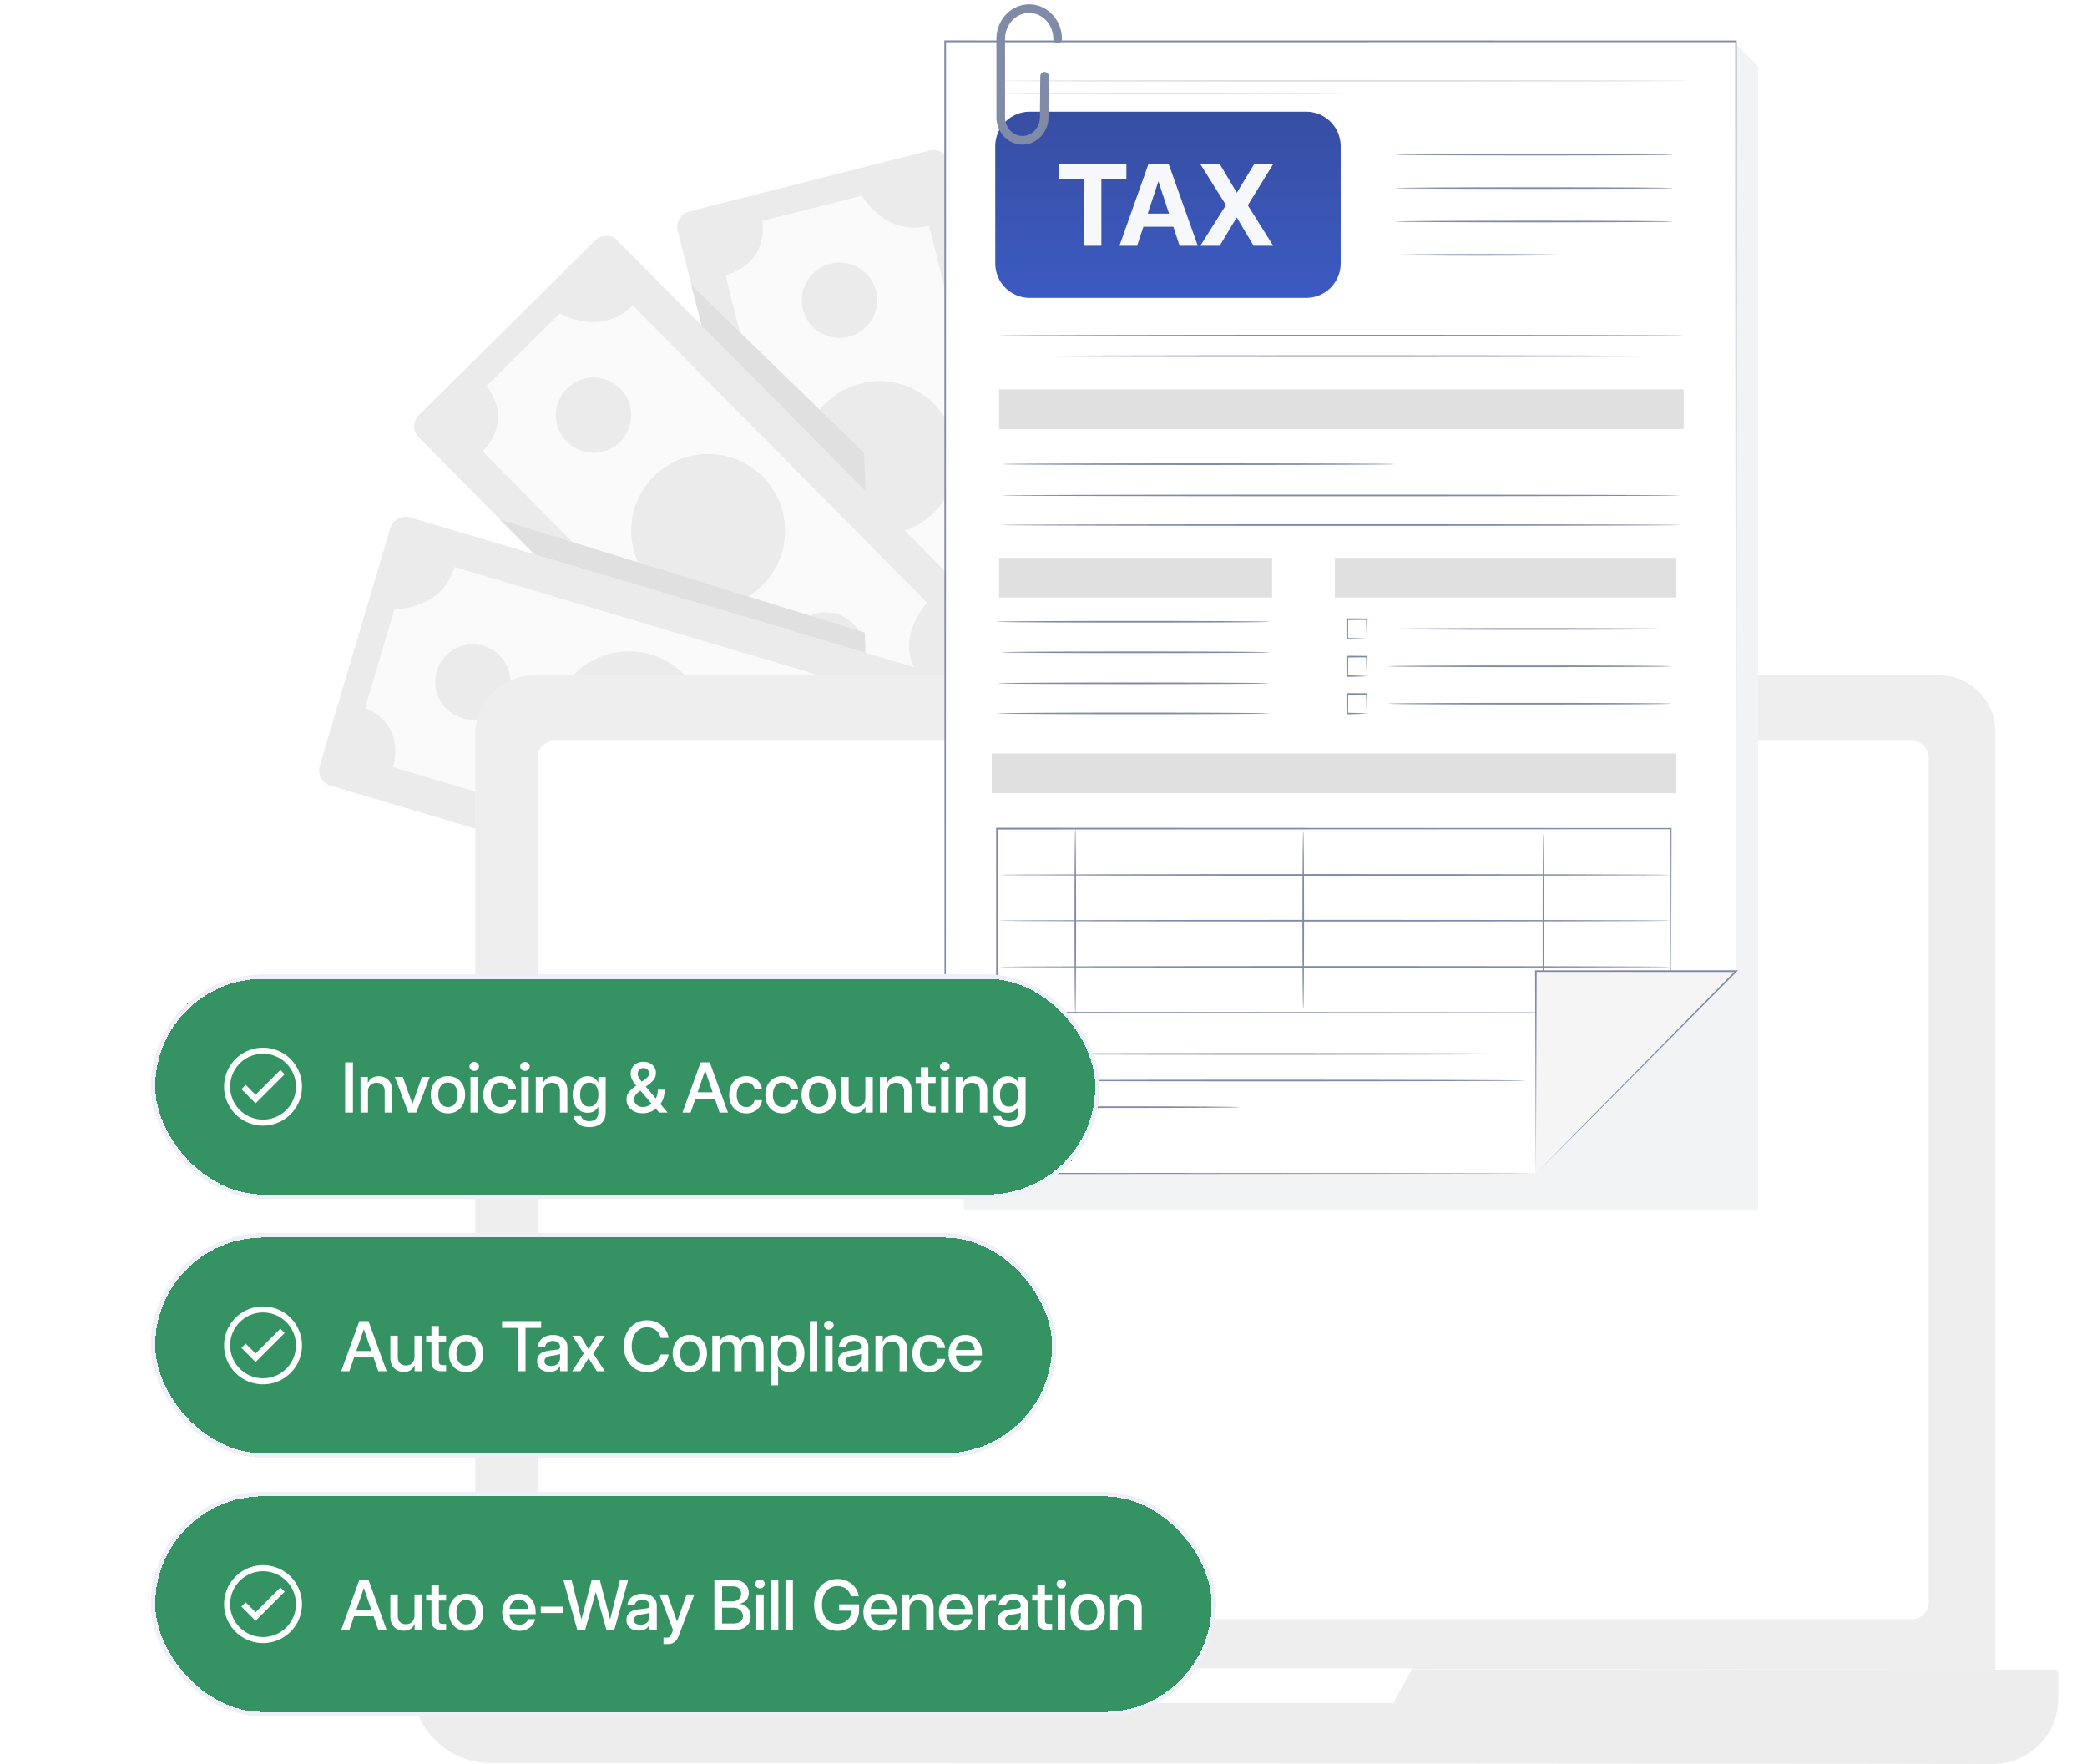 <svg width="484" height="409" fill="none" xmlns="http://www.w3.org/2000/svg"><g clip-path="url(#a)"><path d="M251.088 159.963 220.052 37.582a3.698 3.698 0 0 0-4.489-2.674l-55.731 14.133a3.699 3.699 0 0 0-2.674 4.49l31.036 122.381a3.699 3.699 0 0 0 4.49 2.674l55.731-14.134a3.698 3.698 0 0 0 2.673-4.489Z" fill="#EBEBEB"/><path d="m229.414 161.636-21.788 5.528s-4.936-10.444-15.16-7.851l-24.231-95.514s9.802-1.963 8.551-12.567l23.13-5.868s5.287 9.573 15.51 6.99l23.851 94.042s-12.516 3.695-9.873 15.24h.01Z" fill="#FAFAFA"/><path d="M211.383 135.422c4.676-1.181 9.432 1.642 10.614 6.319 1.181 4.676-1.642 9.432-6.318 10.613-4.677 1.182-9.433-1.642-10.614-6.318-1.182-4.676 1.642-9.432 6.318-10.614ZM192.539 61.157c4.676-1.182 9.433 1.642 10.614 6.318 1.182 4.676-1.642 9.432-6.318 10.614a8.727 8.727 0 0 1-10.614-6.318c-1.182-4.677 1.642-9.433 6.318-10.614ZM199.588 88.952c9.553-2.423 19.255 3.354 21.668 12.907 2.424 9.552-3.354 19.255-12.906 21.668-9.553 2.423-19.256-3.354-21.669-12.907-2.423-9.552 3.355-19.255 12.907-21.668Z" fill="#EBEBEB"/><path d="m143.23 55.809 88.836 89.707a3.687 3.687 0 0 1-.03 5.217l-40.853 40.463a3.687 3.687 0 0 1-5.217-.03L97.13 101.458a3.686 3.686 0 0 1 .03-5.216l40.854-40.463a3.686 3.686 0 0 1 5.216.03Z" fill="#EBEBEB"/><path d="m214.255 157.943-15.971 15.81s-9.553-6.498-17.053.921l-69.34-70.011s7.45-6.669.991-15.17l16.952-16.792s9.423 5.568 16.912-1.852l68.27 68.94s-8.912 9.532-.771 18.144l.01.01Z" fill="#FAFAFA"/><path d="M185.406 144.505c3.424-3.394 8.961-3.364 12.356.06 3.394 3.425 3.364 8.962-.06 12.356-3.425 3.395-8.962 3.365-12.356-.06-3.395-3.424-3.365-8.962.06-12.356ZM131.496 90.064c3.424-3.395 8.961-3.365 12.356.06 3.394 3.424 3.364 8.961-.06 12.356-3.425 3.394-8.962 3.364-12.356-.06-3.395-3.425-3.365-8.962.06-12.356ZM151.672 110.442c7-6.929 18.294-6.879 25.223.12 6.929 6.999 6.879 18.294-.12 25.223-6.999 6.929-18.294 6.879-25.223-.12-6.929-6.999-6.879-18.294.12-25.223Z" fill="#EBEBEB"/><path d="m95.108 119.983 121.028 35.957a3.687 3.687 0 0 1 2.483 4.586l-16.371 55.122a3.688 3.688 0 0 1-4.586 2.484L76.634 182.175a3.687 3.687 0 0 1-2.483-4.586l16.37-55.122a3.688 3.688 0 0 1 4.587-2.484Z" fill="#EBEBEB"/><path d="m206.484 175.397-6.398 21.548s-11.505-1.102-14.509 9.002L91.124 177.89s3.324-9.432-6.428-13.778l6.798-22.87s10.935.351 13.939-9.752l93.011 27.626s-3.234 12.646 8.04 16.281Z" fill="#FAFAFA"/><path d="M174.733 177.479c1.371-4.626 6.238-7.26 10.864-5.888 4.626 1.372 7.259 6.238 5.887 10.864-1.371 4.626-6.238 7.26-10.864 5.888-4.626-1.372-7.259-6.238-5.887-10.864ZM101.287 155.658c1.372-4.626 6.238-7.259 10.864-5.887 4.626 1.371 7.26 6.238 5.888 10.864-1.372 4.626-6.238 7.259-10.864 5.888-4.626-1.372-7.26-6.239-5.888-10.865ZM136.546 184.065c-8.395-5.151-11.025-16.132-5.874-24.527 5.15-8.395 16.131-11.025 24.526-5.874 8.395 5.15 11.025 16.131 5.875 24.526-5.151 8.395-16.132 11.025-24.527 5.875Z" fill="#EBEBEB"/><path d="m200.556 146.695-84.55-26.174 7.94 8.02 76.781 22.81-.171-4.656ZM162.709 75.473l-2.383-9.382 40.072 38.941.34 8.851-38.029-38.41Z" fill="#E0E0E0"/><path d="M443.887 405.266H129.056c-10.404 0-18.845-8.441-18.845-18.845V170.349c0-7.589 6.158-13.747 13.748-13.747h325.786c7.169 0 12.987 5.817 12.987 12.987v216.832c0 10.404-8.441 18.845-18.845 18.845Z" fill="#fff"/><path d="M443.887 405.266H129.056c-10.404 0-18.845-8.441-18.845-18.845V170.349c0-7.589 6.158-13.747 13.748-13.747h325.786c7.169 0 12.987 5.817 12.987 12.987v216.832c0 10.404-8.441 18.845-18.845 18.845Z" fill="#C4C4C4" opacity=".3"/><path d="M462.358 409.051H113.683c-10.064 0-18.214-8.15-18.214-18.213v-2.844c0-.391.31-.701.7-.701h380.518c.391 0 .701.31.701.701v6.018c0 8.301-6.729 15.039-15.039 15.039h.009Z" fill="#fff"/><path d="M462.358 409.051H113.683c-10.064 0-18.214-8.15-18.214-18.213v-2.844c0-.391.31-.701.7-.701h380.518c.391 0 .701.31.701.701v6.018c0 8.301-6.729 15.039-15.039 15.039h.009Z" fill="#C2C2C2" opacity=".3"/><path d="M462.358 409.051s.171-.02.511-.04c.34-.04.851 0 1.522-.14 1.332-.171 3.344-.611 5.607-1.983 1.142-.651 2.303-1.582 3.405-2.784a14.8 14.8 0 0 0 2.823-4.475c.731-1.783 1.122-3.845 1.092-6.068v-5.247c0-.311.03-.611-.2-.801-.201-.21-.521-.16-.831-.17-20.057.01-49.065.04-84.921.06-71.704.01-170.764.03-280.156.06H96.2c-.1 0-.16.01-.23.04a.52.52 0 0 0-.29.34c-.03.12-.01.391-.02.581v1.272c-.02.851.02 1.682.07 2.523.14 1.662.46 3.314 1.07 4.866.251.801.662 1.522 1.012 2.283.44.701.821 1.452 1.342 2.093 1.942 2.694 4.676 4.776 7.71 6.038a18.73 18.73 0 0 0 4.766 1.221c1.632.161 3.284.131 4.937.121H145.965c25.794 0 50.676 0 74.387.01 47.412.02 90.098.03 125.955.04 35.847.03 64.864.05 84.911.06 10.023.02 17.803.03 23.09.04 2.633 0 4.646.01 6.008.02 1.351 0 2.042.02 2.042.02s-.691.01-2.042.02c-1.352 0-3.365.01-6.008.02-5.277 0-13.067.02-23.09.04-20.057.01-49.064.04-84.911.06-35.857.01-78.543.03-125.955.04-23.701 0-48.583 0-74.387.01H116.567c-1.653 0-3.305.03-4.987-.13a19.088 19.088 0 0 1-4.866-1.242c-3.104-1.291-5.888-3.414-7.87-6.168-.541-.661-.922-1.422-1.372-2.142-.36-.771-.771-1.512-1.032-2.324-.62-1.582-.951-3.274-1.091-4.976-.05-.851-.09-1.702-.07-2.553v-1.272c.01-.22-.03-.391.03-.681a.89.89 0 0 1 .9-.661H111.21c109.402.02 208.452.04 280.156.06 35.846.03 64.864.05 84.921.06h.47c.17.02.341.09.461.211.12.12.21.27.24.44.02.18 0 .311.01.471v5.247c.02 2.233-.38 4.315-1.121 6.108a15.15 15.15 0 0 1-2.864 4.496c-1.112 1.201-2.283 2.132-3.435 2.783-2.283 1.362-4.315 1.793-5.647 1.953-.671.13-1.182.09-1.522.12-.34.01-.511.02-.511.02l-.01.01ZM443.37 171.793H128.589a3.925 3.925 0 0 0-3.925 3.925v195.836a3.925 3.925 0 0 0 3.925 3.925H443.37a3.925 3.925 0 0 0 3.926-3.925V175.718a3.925 3.925 0 0 0-3.926-3.925Z" fill="#fff"/><path d="m251.723 386.871 4.736 8.041h66.687l4.406-8.041h-75.829Z" fill="#fff"/><path d="M289.084 164.893a2.642 2.642 0 0 1-2.644 2.644 2.64 2.64 0 0 1-2.643-2.644 2.64 2.64 0 0 1 2.643-2.643 2.642 2.642 0 0 1 2.644 2.643Z" fill="#808BA8"/><path d="M223.533 272.003v8.561h184.171V15.378l-5.347-5.347-178.834 261.972h.01Z" fill="#F2F3F4"/><path d="M356.178 272.154H219.219V9.621h183.39v215.582" fill="#fff"/><path d="M402.61 225.202s0-.34-.01-1.011c0-.671 0-1.672-.01-2.984 0-2.633-.01-6.538-.03-11.625-.01-10.173-.03-25.073-.05-43.987-.02-37.84-.04-91.73-.07-155.984l.17.17c-54.181 0-116.893.01-183.4.02l.191-.19v.23c-.021 100.922-.041 193.092-.051 262.303l-.15-.15c42.185.03 76.43.05 100.121.06 11.846.02 21.048.03 27.306.04 3.124 0 5.507.02 7.109.02 1.602 0 2.423.02 2.423.02s-.821.01-2.423.02c-1.602 0-3.985.01-7.109.02-6.248 0-15.46.02-27.306.04-23.691.02-57.936.04-100.121.06h-.15v-.15c-.01-69.211-.03-161.381-.05-262.303v-.43h.19c66.507 0 129.209.02 183.4.02h.17v.17c-.03 64.254-.05 118.154-.07 155.984-.02 18.914-.04 33.814-.05 43.987-.01 5.087-.02 8.982-.03 11.625 0 1.312-.01 2.313-.01 2.984 0 .671-.01 1.011-.01 1.011l.02.03Z" fill="#808BA8"/><path d="M302.917 25.902h-64.105a8 8 0 0 0-8 8V61.08a8 8 0 0 0 8 8h64.105a8 8 0 0 0 8-8V33.902a8 8 0 0 0-8-8Z" fill="url(#b)"/><path d="M388.012 35.874c0 .11-14.399.19-32.162.19-17.764 0-32.162-.09-32.162-.19s14.398-.19 32.162-.19c17.763 0 32.162.09 32.162.19ZM388.012 43.616c0 .11-14.399.19-32.162.19-17.764 0-32.162-.09-32.162-.19s14.398-.19 32.162-.19c17.763 0 32.162.09 32.162.19ZM388.012 51.366c0 .11-14.399.19-32.162.19-17.764 0-32.162-.09-32.162-.19s14.398-.19 32.162-.19c17.763 0 32.162.09 32.162.19ZM362.406 59.104c0 .11-8.671.19-19.365.19-10.694 0-19.365-.09-19.365-.19s8.671-.19 19.365-.19c10.694 0 19.365.09 19.365.19ZM390.464 77.82c0 .11-35.546.19-79.373.19-43.828 0-79.384-.09-79.384-.19 0-.101 35.536-.191 79.384-.191 43.847 0 79.373.09 79.373.19ZM390.463 82.585c0 .11-35.156.19-78.513.19-43.357 0-78.512-.09-78.512-.19s35.145-.19 78.512-.19 78.513.09 78.513.19Z" fill="#808BA8"/><path d="M390.453 90.285H231.695v9.212h158.758v-9.212ZM388.754 174.726H229.996v9.212h158.758v-9.212ZM295.008 129.355h-63.313v9.212h63.313v-9.212ZM388.749 129.355h-79.163v9.212h79.163v-9.212Z" fill="#E0E0E0"/><path d="M323.438 107.639c0 .111-20.376.191-45.499.191s-45.509-.09-45.509-.191c0-.1 20.366-.19 45.509-.19s45.499.09 45.499.19ZM389.574 114.889c0 .111-35.216.191-78.653.191-43.437 0-78.663-.09-78.663-.191 0-.1 35.216-.19 78.663-.19 43.447 0 78.653.09 78.653.19ZM389.574 121.757c0 .11-35.216.19-78.653.19-43.437 0-78.663-.09-78.663-.19s35.216-.191 78.663-.191c43.447 0 78.653.091 78.653.191ZM294.466 144.186c0 .11-14.169.191-31.632.191-17.462 0-31.631-.091-31.631-.191s14.159-.19 31.631-.19c17.473 0 31.632.09 31.632.19ZM294.471 151.264c0 .111-13.928.191-31.11.191-17.183 0-31.111-.09-31.111-.191 0-.1 13.928-.19 31.111-.19 17.182 0 31.11.09 31.11.19ZM294.209 158.456c0 .11-14.048.19-31.371.19s-31.381-.09-31.381-.19 14.048-.19 31.381-.19 31.371.09 31.371.19ZM294.209 165.432c0 .111-14.048.191-31.371.191s-31.381-.09-31.381-.191c0-.1 14.048-.19 31.381-.19s31.371.09 31.371.19ZM387.53 145.85c0 .111-14.67.191-32.763.191-18.094 0-32.763-.09-32.763-.191 0-.1 14.669-.19 32.763-.19 18.093 0 32.763.09 32.763.19ZM316.976 148.101s-.05-.5-.08-1.291c-.03-.791-.07-1.903-.09-3.215l.17.171c-1.341 0-2.873.02-4.515.03l.19-.191v2.383c0 .751-.01 1.462-.02 2.133l-.17-.17c1.311.02 2.423.05 3.214.09.791.03 1.271.06 1.291.08.031.03-.4.05-1.191.08-.781.03-1.933.07-3.324.09h-.171v-.17c0-.661-.01-1.382-.02-2.133v-2.383c-.17.171.241-.24.191-.2 1.632 0 3.174.02 4.515.03h.171v.17a99.065 99.065 0 0 1-.09 3.325c-.03.781-.06 1.211-.081 1.191l.01-.02ZM387.53 154.511c0 .11-14.67.19-32.763.19-18.094 0-32.763-.09-32.763-.19 0-.101 14.669-.191 32.763-.191 18.093 0 32.763.09 32.763.191ZM316.976 156.773s-.05-.501-.08-1.292-.07-1.902-.09-3.214l.17.17c-1.341 0-2.873.02-4.515.03l.19-.19v2.383c0 .751-.01 1.462-.02 2.133l-.17-.17c1.311.02 2.423.05 3.214.09.791.03 1.271.06 1.291.08.031.03-.4.05-1.191.08-.781.03-1.933.07-3.324.09h-.171v-.17c0-.661-.01-1.382-.02-2.133v-2.383c-.17.17.241-.24.191-.2 1.632 0 3.174.02 4.515.03h.171v.17a99.065 99.065 0 0 1-.09 3.325c-.03.781-.06 1.211-.081 1.191l.01-.02ZM387.53 163.182c0 .111-14.67.191-32.763.191-18.094 0-32.763-.09-32.763-.191 0-.1 14.669-.19 32.763-.19 18.093 0 32.763.09 32.763.19ZM316.976 165.433s-.05-.5-.08-1.291c-.03-.791-.07-1.903-.09-3.215l.17.171c-1.341 0-2.873.02-4.515.03l.19-.191v2.384c0 .75-.01 1.461-.02 2.132l-.17-.17c1.311.02 2.423.05 3.214.09.791.03 1.271.06 1.291.08.031.03-.4.05-1.191.08-.781.03-1.933.071-3.324.091h-.171v-.171c0-.661-.01-1.382-.02-2.132v-2.384c-.17.171.241-.24.191-.2 1.632 0 3.174.02 4.515.03h.171v.17a99.065 99.065 0 0 1-.09 3.325c-.03.781-.06 1.211-.081 1.191l.01-.02ZM387.53 234.847s0-.25-.01-.741c0-.491 0-1.212-.01-2.153 0-1.902-.02-4.706-.03-8.361-.02-7.299-.04-17.953-.07-31.421l.12.12c-35.787.02-92.551.04-156.314.07l.19-.19v42.676l-.19-.19c44.698.03 83.749.06 111.646.09 13.958.02 25.112.04 32.792.05 3.835.01 6.799.02 8.822.02 1.001 0 1.762 0 2.283.01.511 0 .781.01.781.01s-.25 0-.761.01c-.521 0-1.272 0-2.263.01-2.003 0-4.956.01-8.781.02-7.671.01-18.815.03-32.753.05-27.927.02-67.028.05-111.776.09h-.19v-43.056h.19c63.763.03 120.527.06 156.314.07h.12v.12c-.03 13.498-.05 24.182-.07 31.491-.01 3.635-.02 6.439-.03 8.331 0 .941 0 1.652-.01 2.133 0 .481-.01.711-.01.711l.01.03Z" fill="#808BA8"/><path d="M387.53 202.905c0 .11-34.895.19-77.942.19-43.046 0-77.951-.09-77.951-.19s34.895-.19 77.951-.19c43.057 0 77.942.09 77.942.19ZM387.53 213.511c0 .11-34.895.19-77.942.19-43.046 0-77.951-.09-77.951-.19 0-.101 34.895-.191 77.951-.191 43.057 0 77.942.09 77.942.191ZM387.53 224.222c0 .11-34.895.19-77.942.19-43.046 0-77.951-.09-77.951-.19 0-.101 34.895-.191 77.951-.191 43.057 0 77.942.09 77.942.191Z" fill="#808BA8"/><path d="M249.378 235.218c-.11 0-.19-9.653-.19-21.558 0-11.906.09-21.558.19-21.558s.19 9.652.19 21.558c0 11.905-.09 21.558-.19 21.558ZM302.237 233.916c-.11 0-.19-9.222-.19-20.587s.09-20.587.19-20.587.19 9.212.19 20.587-.09 20.587-.19 20.587ZM357.94 235.87c-.11 0-.19-9.512-.19-21.238 0-11.725.09-21.237.19-21.237s.191 9.502.191 21.237c0 11.736-.091 21.238-.191 21.238Z" fill="#808BA8"/><path d="m356.18 272.155 46.43-46.952h-46.43v46.952Z" fill="#F5F5F5"/><path d="M356.18 272.153c0-1.572-.07-19.405-.18-46.941v-.18h.18c9.933 0 21.048-.01 32.763-.02H403.081l-.32.33c-13.257 13.338-24.912 25.063-33.263 33.474-8.181 8.191-12.647 12.676-13.308 13.337.661-.681 5.137-5.237 13.328-13.587 8.28-8.411 19.836-20.147 32.973-33.494l.14.33h-13.678c-11.705 0-22.83-.01-32.763-.02l.18-.18c-.1 27.536-.17 45.379-.18 46.941l-.01.01ZM353.874 244.409c0 .11-27.295.19-60.959.19s-60.97-.09-60.97-.19 27.296-.19 60.97-.19 60.959.09 60.959.19ZM353.874 250.577c0 .11-27.295.19-60.959.19s-60.97-.09-60.97-.19 27.296-.19 60.97-.19 60.959.09 60.959.19ZM287.439 256.745c0 .11-12.426.19-27.736.19s-27.746-.09-27.746-.19 12.416-.19 27.746-.19c15.33 0 27.736.09 27.736.19Z" fill="#808BA8"/><path d="M245.647 41.486v-3.402h15.578v3.402h-5.802V57h-3.961V41.486h-5.815ZM263.713 57h-4.101l6.716-18.916h4.723L277.779 57h-4.215l-4.887-14.879h-.051L263.713 57Zm.013-7.465h9.915v3.047h-9.915v-3.047Zm19.17-11.451 3.897 6.55h.076l3.974-6.55h4.405l-5.865 9.521 5.89 9.395h-4.544l-3.885-6.538h-.076L282.857 57h-4.494l5.954-9.445-5.941-9.471h4.52Z" fill="#F7F8FC"/><path d="M391.926 18.765c0 .11-36.058.19-80.526.19-44.468 0-80.525-.09-80.525-.19s36.047-.19 80.525-.19c44.478 0 80.526.09 80.526.19ZM311.951 21.686c0 .11-18.154.19-40.533.19s-40.543-.09-40.543-.19 18.144-.19 40.543-.19 40.533.09 40.533.19Z" fill="#E0E0E0"/><path d="M237.126 33.532c-3.334 0-6.048-2.863-6.048-6.388V9.051c0-4.446 3.405-8.051 7.6-8.051 4.196 0 7.6 3.615 7.6 8.05 0 .551-.451 1.002-1.001 1.002-.551 0-1.002-.45-1.002-1.001 0-3.335-2.513-6.048-5.597-6.048-3.084 0-5.597 2.713-5.597 6.048v18.093c0 2.423 1.812 4.386 4.045 4.386 2.233 0 4.025-1.953 4.045-4.356l.08-9.492a.996.996 0 1 1 1.993.02l-.08 9.492c-.03 3.495-2.744 6.338-6.048 6.338h.01Z" fill="#808BA8"/><g filter="url(#c)"><rect x="35" y="222" width="220" height="52" rx="26" fill="#359262" shape-rendering="crispEdges"/><rect x="35.5" y="222.5" width="219" height="51" rx="25.5" stroke="#EDF0F9" shape-rendering="crispEdges"/><g clip-path="url(#d)" stroke="#fff" stroke-width="1.4" stroke-miterlimit="10" stroke-linecap="square"><path d="m56.977 248.574 2.298 2.299 5.747-5.747"/><path d="M61.001 256.333a8.333 8.333 0 1 0 0-16.666 8.333 8.333 0 0 0 0 16.666Z"/></g><path d="M81.852 242.359V254h-1.813v-11.641h1.813Zm3.487 6.868V254h-1.726v-8.25h1.695v1.391l.031-.008c.183-.438.48-.805.89-1.102.418-.297.949-.445 1.595-.445.567 0 1.086.125 1.554.375.474.25.852.617 1.133 1.101.281.485.422 1.084.422 1.797V254h-1.719v-4.93c0-.646-.172-1.135-.515-1.468-.339-.339-.792-.508-1.36-.508-.37 0-.706.075-1.008.226a1.668 1.668 0 0 0-.726.696c-.177.312-.266.716-.266 1.211Zm14.316-3.477L96.538 254h-1.844l-3.117-8.25h1.836l2.226 6.242h.024l2.187-6.242h1.805Zm4.23 8.438c-.787 0-1.479-.183-2.078-.547a3.753 3.753 0 0 1-1.399-1.516c-.333-.646-.5-1.391-.5-2.234 0-.855.167-1.605.5-2.25.334-.651.8-1.159 1.399-1.524.599-.37 1.291-.555 2.078-.555.797 0 1.492.185 2.086.555a3.75 3.75 0 0 1 1.39 1.524c.334.645.5 1.395.5 2.25 0 .843-.166 1.588-.5 2.234a3.76 3.76 0 0 1-1.39 1.516c-.594.364-1.289.547-2.086.547Zm0-1.477c.463 0 .862-.115 1.195-.344.334-.229.589-.555.766-.976.182-.427.273-.927.273-1.5 0-.584-.091-1.086-.273-1.508-.177-.427-.432-.758-.766-.992-.333-.235-.732-.352-1.195-.352-.453 0-.849.117-1.188.352-.333.229-.591.557-.773.984-.182.427-.273.932-.273 1.516 0 .578.091 1.078.273 1.5.182.421.44.747.773.976.334.229.73.344 1.188.344Zm5.23 1.289v-8.25h1.719V254h-1.719Zm.859-9.656a1.11 1.11 0 0 1-.781-.305.975.975 0 0 1-.32-.734c0-.287.106-.529.32-.727a1.11 1.11 0 0 1 .781-.305c.302 0 .56.102.774.305.218.198.328.44.328.727 0 .286-.11.531-.328.734a1.085 1.085 0 0 1-.774.305Zm6.074 9.844c-.787 0-1.479-.183-2.078-.547a3.762 3.762 0 0 1-1.391-1.516c-.328-.651-.492-1.396-.492-2.234 0-.849.164-1.599.492-2.25a3.752 3.752 0 0 1 1.391-1.524c.599-.37 1.291-.555 2.078-.555.661 0 1.252.131 1.773.391.526.261.951.62 1.274 1.078.328.453.523.977.586 1.571h-1.703a1.946 1.946 0 0 0-.329-.813 1.618 1.618 0 0 0-.64-.555c-.266-.135-.584-.203-.953-.203-.464 0-.862.117-1.196.352-.333.234-.588.565-.765.992-.177.427-.266.932-.266 1.516 0 .573.089 1.07.266 1.492.177.422.432.75.765.984.334.235.732.352 1.196.352.557 0 .987-.143 1.289-.43.302-.286.508-.669.617-1.148h1.719a3.108 3.108 0 0 1-.571 1.562c-.323.458-.75.82-1.281 1.086-.526.266-1.12.399-1.781.399Zm4.839-.188v-8.25h1.719V254h-1.719Zm.859-9.656a1.11 1.11 0 0 1-.781-.305.978.978 0 0 1-.32-.734c0-.287.107-.529.32-.727a1.11 1.11 0 0 1 .781-.305c.303 0 .56.102.774.305.219.198.328.44.328.727a.965.965 0 0 1-.328.734 1.083 1.083 0 0 1-.774.305Zm4.238 4.883V254h-1.726v-8.25h1.695v1.391l.031-.008c.182-.438.479-.805.891-1.102.416-.297.948-.445 1.593-.445.568 0 1.086.125 1.555.375.474.25.852.617 1.133 1.101.281.485.422 1.084.422 1.797V254h-1.719v-4.93c0-.646-.172-1.135-.516-1.468-.338-.339-.791-.508-1.359-.508-.37 0-.706.075-1.008.226a1.665 1.665 0 0 0-.726.696c-.177.312-.266.716-.266 1.211Zm10.691 8.148c-.688 0-1.289-.102-1.805-.305a2.962 2.962 0 0 1-1.242-.882c-.312-.381-.505-.842-.578-1.383h1.711c.068.26.19.476.367.648.177.177.396.31.656.399.266.093.563.14.891.14.656 0 1.167-.177 1.531-.531.37-.354.555-.859.555-1.516v-1.257h-.031a3.34 3.34 0 0 1-.602.734 2.43 2.43 0 0 1-.805.469 3.278 3.278 0 0 1-1.054.156c-.714 0-1.328-.177-1.844-.531-.516-.355-.912-.847-1.188-1.477-.276-.635-.414-1.37-.414-2.203 0-.828.144-1.563.43-2.203.292-.641.698-1.141 1.219-1.5.521-.365 1.127-.547 1.82-.547.485 0 .886.081 1.203.242.318.156.576.346.774.57.198.224.351.433.461.625h.039v-1.273h1.695v8.117c0 .839-.169 1.513-.508 2.024a2.88 2.88 0 0 1-1.367 1.125 4.927 4.927 0 0 1-1.914.359Zm-.039-4.758c.672 0 1.195-.242 1.57-.726.38-.485.571-1.162.571-2.032 0-.588-.086-1.091-.258-1.507-.167-.417-.409-.735-.727-.954-.318-.224-.695-.336-1.133-.336-.458 0-.846.12-1.164.36-.312.239-.549.57-.711.992-.161.417-.242.898-.242 1.445 0 .552.078 1.037.235 1.453.161.412.395.732.703.961.312.23.698.344 1.156.344Zm12.444 1.547c-.781 0-1.456-.141-2.023-.422-.563-.286-.998-.674-1.305-1.164-.302-.489-.453-1.047-.453-1.672 0-.474.101-.89.304-1.25.204-.364.482-.703.836-1.015a17.07 17.07 0 0 1 1.204-.961l1.898-1.336c.307-.219.549-.44.727-.664.177-.224.265-.506.265-.844 0-.271-.117-.531-.351-.781-.23-.25-.539-.375-.93-.375a1.29 1.29 0 0 0-.711.195c-.203.13-.362.299-.477.508a1.287 1.287 0 0 0-.171.64c0 .261.072.526.218.797a5.6 5.6 0 0 0 .563.836l.734.899 5.406 6.445h-1.953l-4.476-5.242c-.37-.443-.716-.86-1.039-1.25a6.909 6.909 0 0 1-.782-1.196 2.902 2.902 0 0 1-.296-1.304c0-.542.122-1.021.367-1.438a2.548 2.548 0 0 1 1.031-.976c.443-.24.958-.36 1.547-.36.604 0 1.122.118 1.555.352.432.234.763.544.992.93.234.385.351.81.351 1.273 0 .547-.138 1.031-.414 1.453a4.57 4.57 0 0 1-1.133 1.164l-2.343 1.727c-.448.328-.758.653-.93.976-.172.318-.258.568-.258.75 0 .334.086.641.258.922.172.276.411.5.719.672a2.23 2.23 0 0 0 1.093.258c.428 0 .844-.094 1.25-.281a3.734 3.734 0 0 0 1.118-.813c.333-.354.599-.778.797-1.273a4.425 4.425 0 0 0 .296-1.649h1.563c0 .75-.086 1.386-.258 1.907-.167.515-.372.937-.617 1.265-.24.328-.469.586-.688.774-.073.062-.14.125-.203.187a69.18 69.18 0 0 0-.195.18 3.69 3.69 0 0 1-1.438.875 5.156 5.156 0 0 1-1.648.281Zm11.085-.164h-1.891l4.219-11.641h2.109L168.821 254h-1.938l-3.335-9.719h-.032L160.165 254Zm.445-4.688h5.859v1.493h-5.859v-1.493Zm12.464 4.876c-.786 0-1.479-.183-2.078-.547a3.76 3.76 0 0 1-1.39-1.516c-.329-.651-.493-1.396-.493-2.234 0-.849.164-1.599.493-2.25a3.75 3.75 0 0 1 1.39-1.524c.599-.37 1.292-.555 2.078-.555.662 0 1.253.131 1.774.391.526.261.95.62 1.273 1.078.328.453.524.977.586 1.571h-1.703a1.931 1.931 0 0 0-.328-.813 1.62 1.62 0 0 0-.641-.555c-.265-.135-.583-.203-.953-.203-.463 0-.862.117-1.195.352-.334.234-.589.565-.766.992-.177.427-.265.932-.265 1.516 0 .573.088 1.07.265 1.492.177.422.432.75.766.984.333.235.732.352 1.195.352.557 0 .987-.143 1.289-.43.302-.286.508-.669.617-1.148h1.719a3.107 3.107 0 0 1-.57 1.562c-.323.458-.75.82-1.281 1.086-.526.266-1.12.399-1.782.399Zm8.386 0c-.786 0-1.479-.183-2.078-.547a3.767 3.767 0 0 1-1.39-1.516c-.328-.651-.493-1.396-.493-2.234 0-.849.165-1.599.493-2.25a3.757 3.757 0 0 1 1.39-1.524c.599-.37 1.292-.555 2.078-.555.662 0 1.253.131 1.774.391.526.261.95.62 1.273 1.078.328.453.524.977.586 1.571h-1.703a1.931 1.931 0 0 0-.328-.813 1.614 1.614 0 0 0-.641-.555c-.265-.135-.583-.203-.953-.203-.463 0-.862.117-1.195.352-.333.234-.589.565-.766.992-.177.427-.265.932-.265 1.516 0 .573.088 1.07.265 1.492.177.422.433.75.766.984.333.235.732.352 1.195.352.558 0 .987-.143 1.289-.43.302-.286.508-.669.617-1.148h1.719a3.107 3.107 0 0 1-.57 1.562c-.323.458-.75.82-1.281 1.086-.526.266-1.12.399-1.782.399Zm8.402 0c-.786 0-1.479-.183-2.078-.547a3.744 3.744 0 0 1-1.398-1.516c-.334-.646-.5-1.391-.5-2.234 0-.855.166-1.605.5-2.25a3.734 3.734 0 0 1 1.398-1.524c.599-.37 1.292-.555 2.078-.555.797 0 1.492.185 2.086.555a3.76 3.76 0 0 1 1.391 1.524c.333.645.5 1.395.5 2.25 0 .843-.167 1.588-.5 2.234a3.77 3.77 0 0 1-1.391 1.516c-.594.364-1.289.547-2.086.547Zm0-1.477c.464 0 .862-.115 1.196-.344.333-.229.588-.555.765-.976.182-.427.274-.927.274-1.5 0-.584-.092-1.086-.274-1.508-.177-.427-.432-.758-.765-.992-.334-.235-.732-.352-1.196-.352-.453 0-.849.117-1.187.352-.334.229-.591.557-.774.984-.182.427-.273.932-.273 1.516 0 .578.091 1.078.273 1.5.183.421.44.747.774.976.333.229.729.344 1.187.344Zm10.824-2.188v-4.773h1.726V254h-1.695v-1.383h-.031c-.177.432-.474.8-.891 1.102-.416.297-.948.445-1.594.445a3.28 3.28 0 0 1-1.554-.375 2.808 2.808 0 0 1-1.133-1.101c-.281-.49-.422-1.089-.422-1.797v-5.141h1.719v4.93c0 .646.172 1.138.515 1.476.344.334.8.5 1.368.5.364 0 .698-.073 1-.218.302-.152.541-.386.718-.704.183-.317.274-.721.274-1.211Zm5.113-1.296V254h-1.727v-8.25h1.695v1.391l.032-.008c.182-.438.479-.805.89-1.102.417-.297.948-.445 1.594-.445.568 0 1.086.125 1.555.375.474.25.851.617 1.132 1.101.282.485.422 1.084.422 1.797V254h-1.718v-4.93c0-.646-.172-1.135-.516-1.468-.339-.339-.792-.508-1.359-.508-.37 0-.706.075-1.008.226a1.667 1.667 0 0 0-.727.696c-.177.312-.265.716-.265 1.211Zm11.175-3.477v1.414h-4.617v-1.414h4.617Zm-3.399-2.25h1.727v8.141c0 .338.07.58.211.726.146.146.388.219.726.219h.735V254h-1.024c-.755 0-1.341-.182-1.758-.547-.411-.364-.617-.877-.617-1.539V243.5Zm4.691 10.5v-8.25h1.719V254h-1.719Zm.859-9.656a1.11 1.11 0 0 1-.781-.305.978.978 0 0 1-.32-.734c0-.287.107-.529.32-.727a1.11 1.11 0 0 1 .781-.305c.303 0 .56.102.774.305.219.198.328.44.328.727a.965.965 0 0 1-.328.734 1.083 1.083 0 0 1-.774.305Zm4.238 4.883V254h-1.726v-8.25h1.695v1.391l.031-.008c.182-.438.479-.805.891-1.102.416-.297.948-.445 1.594-.445.567 0 1.085.125 1.554.375.474.25.852.617 1.133 1.101.281.485.422 1.084.422 1.797V254h-1.719v-4.93c0-.646-.172-1.135-.515-1.468-.339-.339-.792-.508-1.36-.508-.37 0-.706.075-1.008.226a1.665 1.665 0 0 0-.726.696c-.177.312-.266.716-.266 1.211Zm10.691 8.148c-.688 0-1.289-.102-1.805-.305a2.962 2.962 0 0 1-1.242-.882c-.312-.381-.505-.842-.578-1.383h1.711c.068.26.19.476.367.648.177.177.396.31.656.399.266.093.563.14.891.14.656 0 1.167-.177 1.531-.531.37-.354.555-.859.555-1.516v-1.257h-.031a3.34 3.34 0 0 1-.602.734 2.43 2.43 0 0 1-.805.469 3.278 3.278 0 0 1-1.054.156c-.714 0-1.328-.177-1.844-.531-.516-.355-.912-.847-1.188-1.477-.276-.635-.414-1.37-.414-2.203 0-.828.144-1.563.43-2.203.292-.641.698-1.141 1.219-1.5.521-.365 1.127-.547 1.82-.547.485 0 .886.081 1.203.242.318.156.576.346.774.57.198.224.351.433.461.625h.039v-1.273h1.695v8.117c0 .839-.169 1.513-.508 2.024a2.88 2.88 0 0 1-1.367 1.125 4.927 4.927 0 0 1-1.914.359Zm-.039-4.758c.672 0 1.195-.242 1.57-.726.38-.485.571-1.162.571-2.032 0-.588-.086-1.091-.258-1.507-.167-.417-.409-.735-.727-.954-.318-.224-.695-.336-1.133-.336-.458 0-.846.12-1.164.36-.312.239-.549.57-.711.992-.161.417-.242.898-.242 1.445 0 .552.078 1.037.235 1.453.161.412.395.732.703.961.312.23.698.344 1.156.344Z" fill="#fff"/></g><g filter="url(#e)"><rect x="35" y="282" width="210" height="52" rx="26" fill="#359262" shape-rendering="crispEdges"/><rect x="35.5" y="282.5" width="209" height="51" rx="25.5" stroke="#EDF0F9" shape-rendering="crispEdges"/><g clip-path="url(#f)" stroke="#fff" stroke-width="1.4" stroke-miterlimit="10" stroke-linecap="square"><path d="m56.977 308.574 2.298 2.299 5.747-5.747"/><path d="M61.001 316.333a8.333 8.333 0 1 0 0-16.666 8.333 8.333 0 0 0 0 16.666Z"/></g><path d="M81.016 314h-1.891l4.219-11.641h2.11L89.671 314h-1.938l-3.336-9.719h-.03L81.015 314Zm.445-4.688h5.86v1.493h-5.86v-1.493Zm14.667 1.211v-4.773h1.727V314H96.16v-1.383h-.032c-.177.432-.474.8-.89 1.102-.417.297-.948.445-1.594.445-.563 0-1.08-.125-1.555-.375a2.81 2.81 0 0 1-1.133-1.101c-.28-.49-.421-1.089-.421-1.797v-5.141h1.718v4.93c0 .646.172 1.138.516 1.476.344.334.8.5 1.367.5a2.28 2.28 0 0 0 1-.218c.302-.152.542-.386.719-.704.182-.317.273-.721.273-1.211Zm7.324-4.773v1.414h-4.617v-1.414h4.617Zm-3.399-2.25h1.727v8.141c0 .338.07.58.211.726.146.146.388.219.727.219h.734V314h-1.024c-.755 0-1.341-.182-1.757-.547-.412-.364-.618-.877-.618-1.539V303.5Zm8.035 10.688c-.786 0-1.479-.183-2.078-.547a3.753 3.753 0 0 1-1.399-1.516c-.333-.646-.5-1.391-.5-2.234 0-.855.167-1.605.5-2.25.334-.651.8-1.159 1.399-1.524.599-.37 1.292-.555 2.078-.555.797 0 1.492.185 2.086.555a3.76 3.76 0 0 1 1.391 1.524c.333.645.5 1.395.5 2.25 0 .843-.167 1.588-.5 2.234a3.77 3.77 0 0 1-1.391 1.516c-.594.364-1.289.547-2.086.547Zm0-1.477c.464 0 .862-.115 1.195-.344.334-.229.589-.555.766-.976.182-.427.273-.927.273-1.5 0-.584-.091-1.086-.273-1.508-.177-.427-.432-.758-.766-.992-.333-.235-.731-.352-1.195-.352-.453 0-.849.117-1.187.352-.334.229-.592.557-.774.984-.182.427-.273.932-.273 1.516 0 .578.091 1.078.273 1.5.182.421.44.747.774.976.333.229.729.344 1.187.344Zm8.343-8.773v-1.579h9.07v1.579h-3.625V314h-1.813v-10.062h-3.632Zm10.995 10.195a3.739 3.739 0 0 1-1.469-.274 2.318 2.318 0 0 1-1.015-.836c-.25-.369-.375-.828-.375-1.375 0-.474.088-.862.265-1.164a2.05 2.05 0 0 1 .727-.718 3.918 3.918 0 0 1 1.047-.407c.39-.093.797-.164 1.219-.211l1.218-.148c.302-.042.519-.104.649-.188.13-.088.195-.231.195-.429v-.071c0-.26-.065-.489-.195-.687a1.308 1.308 0 0 0-.563-.477c-.239-.114-.531-.171-.875-.171a2.3 2.3 0 0 0-.914.171 1.54 1.54 0 0 0-.625.461 1.22 1.22 0 0 0-.258.664h-1.679c.026-.505.182-.958.468-1.359.292-.406.693-.729 1.204-.969.515-.239 1.119-.359 1.812-.359.51 0 .971.068 1.383.203.411.13.76.318 1.047.563.291.244.513.533.664.867.156.333.234.7.234 1.101V314h-1.695v-1.172h-.031c-.12.229-.282.443-.485.641a2.226 2.226 0 0 1-.773.484c-.318.12-.711.18-1.18.18Zm.367-1.36c.474 0 .865-.083 1.172-.25.313-.171.544-.398.695-.679a1.91 1.91 0 0 0 .227-.922v-.953a1.076 1.076 0 0 1-.273.125 5.662 5.662 0 0 1-.461.109c-.177.037-.37.073-.578.109-.204.032-.412.06-.625.086a3.743 3.743 0 0 0-.829.211 1.57 1.57 0 0 0-.617.391c-.156.167-.234.388-.234.664 0 .349.135.622.406.82.276.193.649.289 1.117.289Zm6.808-7.023 1.891 3.156 1.898-3.156h1.875l-2.679 4.125 2.703 4.125h-1.867l-1.93-3.023L134.57 314h-1.875l2.688-4.125-2.657-4.125h1.875Zm15.476 8.438c-1.037 0-1.961-.25-2.774-.75-.807-.506-1.445-1.209-1.914-2.11-.469-.901-.703-1.948-.703-3.14 0-1.204.232-2.256.695-3.157.469-.901 1.11-1.601 1.922-2.101.813-.506 1.737-.758 2.774-.758.651 0 1.255.099 1.812.297a4.818 4.818 0 0 1 1.5.843c.443.36.807.79 1.094 1.29.292.5.484 1.054.578 1.664h-1.844a3.025 3.025 0 0 0-1.093-1.774 2.94 2.94 0 0 0-.922-.5 3.347 3.347 0 0 0-1.11-.18c-.718 0-1.349.185-1.89.555-.537.365-.953.875-1.25 1.531-.297.651-.446 1.414-.446 2.29 0 .869.149 1.63.446 2.281.297.651.713 1.161 1.25 1.531.541.365 1.172.547 1.89.547a3.48 3.48 0 0 0 1.11-.172c.343-.12.651-.286.922-.5.276-.214.507-.469.695-.766.187-.302.323-.635.406-1h1.836a4.675 4.675 0 0 1-.578 1.657c-.287.5-.651.929-1.094 1.289a4.904 4.904 0 0 1-1.5.836 5.373 5.373 0 0 1-1.812.297Zm9.901 0c-.786 0-1.479-.183-2.078-.547a3.744 3.744 0 0 1-1.398-1.516c-.333-.646-.5-1.391-.5-2.234 0-.855.167-1.605.5-2.25a3.734 3.734 0 0 1 1.398-1.524c.599-.37 1.292-.555 2.078-.555.797 0 1.493.185 2.086.555a3.752 3.752 0 0 1 1.391 1.524c.333.645.5 1.395.5 2.25 0 .843-.167 1.588-.5 2.234a3.762 3.762 0 0 1-1.391 1.516c-.593.364-1.289.547-2.086.547Zm0-1.477c.464 0 .862-.115 1.196-.344.333-.229.588-.555.765-.976.183-.427.274-.927.274-1.5 0-.584-.091-1.086-.274-1.508-.177-.427-.432-.758-.765-.992-.334-.235-.732-.352-1.196-.352-.453 0-.849.117-1.187.352-.333.229-.591.557-.773.984-.183.427-.274.932-.274 1.516 0 .578.091 1.078.274 1.5.182.421.44.747.773.976.333.229.729.344 1.187.344Zm5.215 1.289v-8.25h1.672v1.383h.031c.172-.448.476-.818.914-1.11a2.71 2.71 0 0 1 1.523-.437c.578 0 1.078.148 1.5.445.422.292.711.659.868 1.102h.031c.177-.432.497-.797.961-1.094.463-.302 1.008-.453 1.633-.453.515 0 .979.112 1.39.336.417.224.748.557.992 1 .245.437.368.987.368 1.648V314h-1.719v-5.258c0-.583-.162-1.005-.485-1.265a1.769 1.769 0 0 0-1.148-.391c-.542 0-.969.167-1.281.5-.308.333-.461.76-.461 1.281V314h-1.688v-5.367c0-.469-.151-.844-.453-1.125-.302-.281-.682-.422-1.14-.422a1.86 1.86 0 0 0-.883.219c-.271.146-.49.364-.657.656-.161.292-.242.648-.242 1.07V314h-1.726Zm13.542 3.266V305.75h1.688v1.18h.023c.172-.302.388-.552.648-.75.261-.198.553-.347.875-.446a3.45 3.45 0 0 1 1.016-.148c.714 0 1.339.182 1.875.547.537.359.953.862 1.25 1.508.297.64.445 1.385.445 2.234s-.148 1.596-.445 2.242c-.297.641-.713 1.143-1.25 1.508-.531.359-1.156.539-1.875.539-.359 0-.695-.052-1.008-.156a2.676 2.676 0 0 1-.851-.469 2.933 2.933 0 0 1-.649-.781h-.023v4.508h-1.719Zm3.883-4.578c.437 0 .82-.107 1.148-.321.328-.219.584-.536.766-.953.187-.422.281-.935.281-1.539 0-.615-.094-1.13-.281-1.547-.182-.417-.438-.734-.766-.953a2.02 2.02 0 0 0-1.148-.328c-.458 0-.86.117-1.203.351a2.296 2.296 0 0 0-.789.985c-.188.422-.282.919-.282 1.492 0 .563.094 1.057.282 1.484.187.422.45.75.789.985.343.229.745.344 1.203.344Zm6.909-10.329V314h-1.718v-11.641h1.718Zm1.84 11.641v-8.25h1.718V314h-1.718Zm.859-9.656a1.11 1.11 0 0 1-.781-.305.976.976 0 0 1-.321-.734c0-.287.107-.529.321-.727a1.11 1.11 0 0 1 .781-.305c.302 0 .56.102.773.305.219.198.329.44.329.727 0 .286-.11.531-.329.734a1.08 1.08 0 0 1-.773.305Zm5.003 9.789a3.734 3.734 0 0 1-1.468-.274 2.321 2.321 0 0 1-1.016-.836c-.25-.369-.375-.828-.375-1.375 0-.474.089-.862.266-1.164.182-.302.424-.541.726-.718a3.918 3.918 0 0 1 1.047-.407c.391-.093.797-.164 1.219-.211l1.219-.148c.302-.042.518-.104.648-.188.13-.088.195-.231.195-.429v-.071c0-.26-.065-.489-.195-.687a1.311 1.311 0 0 0-.562-.477c-.24-.114-.532-.171-.875-.171-.344 0-.649.057-.915.171-.26.11-.468.263-.625.461a1.21 1.21 0 0 0-.257.664h-1.68c.026-.505.182-.958.469-1.359.291-.406.692-.729 1.203-.969.515-.239 1.12-.359 1.812-.359.511 0 .972.068 1.383.203.412.13.761.318 1.047.563.292.244.513.533.664.867.156.333.234.7.234 1.101V314h-1.695v-1.172h-.031c-.12.229-.281.443-.484.641a2.23 2.23 0 0 1-.774.484c-.318.12-.711.18-1.18.18Zm.368-1.36c.474 0 .864-.083 1.171-.25.313-.171.545-.398.696-.679.151-.282.226-.589.226-.922v-.953a1.076 1.076 0 0 1-.273.125 5.662 5.662 0 0 1-.461.109c-.177.037-.37.073-.578.109-.203.032-.412.06-.625.086a3.72 3.72 0 0 0-.828.211 1.562 1.562 0 0 0-.617.391c-.157.167-.235.388-.235.664 0 .349.136.622.406.82.276.193.649.289 1.118.289Zm7.159-3.546V314h-1.726v-8.25h1.695v1.391l.031-.008c.182-.438.479-.805.891-1.102.416-.297.948-.445 1.594-.445.567 0 1.085.125 1.554.375.474.25.852.617 1.133 1.101.281.485.422 1.084.422 1.797V314h-1.719v-4.93c0-.646-.172-1.135-.515-1.468-.339-.339-.792-.508-1.36-.508-.37 0-.706.075-1.008.226a1.665 1.665 0 0 0-.726.696c-.177.312-.266.716-.266 1.211Zm10.8 4.961c-.786 0-1.479-.183-2.078-.547a3.76 3.76 0 0 1-1.39-1.516c-.329-.651-.493-1.396-.493-2.234 0-.849.164-1.599.493-2.25a3.75 3.75 0 0 1 1.39-1.524c.599-.37 1.292-.555 2.078-.555.662 0 1.253.131 1.774.391.526.261.95.62 1.273 1.078.328.453.524.977.586 1.571h-1.703a1.931 1.931 0 0 0-.328-.813 1.62 1.62 0 0 0-.641-.555c-.265-.135-.583-.203-.953-.203-.463 0-.862.117-1.195.352-.334.234-.589.565-.766.992-.177.427-.265.932-.265 1.516 0 .573.088 1.07.265 1.492.177.422.432.75.766.984.333.235.732.352 1.195.352.557 0 .987-.143 1.289-.43.302-.286.508-.669.617-1.148h1.719a3.107 3.107 0 0 1-.57 1.562c-.323.458-.75.82-1.281 1.086-.526.266-1.12.399-1.782.399Zm8.379 0c-.818 0-1.524-.185-2.118-.555a3.68 3.68 0 0 1-1.359-1.524c-.318-.651-.476-1.39-.476-2.218 0-.844.164-1.589.492-2.235a3.864 3.864 0 0 1 1.367-1.531c.583-.375 1.252-.563 2.008-.563.583 0 1.112.105 1.586.313.479.208.888.505 1.226.891.344.38.607.833.789 1.359.183.526.274 1.107.274 1.742v.469h-6.992v-1.266h6.101l-.766.375c0-.505-.091-.94-.273-1.304a2 2 0 0 0-.758-.86c-.328-.203-.719-.304-1.172-.304-.442 0-.828.101-1.156.304-.328.203-.583.49-.766.86-.177.364-.265.799-.265 1.304v.743c0 .505.088.953.265 1.343.178.391.435.696.774.914.344.219.758.328 1.242.328.354 0 .667-.054.938-.164.27-.109.497-.26.679-.453a1.59 1.59 0 0 0 .383-.672h1.649c-.105.532-.329 1-.672 1.407a3.556 3.556 0 0 1-1.289.953 4.17 4.17 0 0 1-1.711.344Z" fill="#fff"/></g><g filter="url(#g)"><rect x="35" y="342" width="247" height="52" rx="26" fill="#359262" shape-rendering="crispEdges"/><rect x="35.5" y="342.5" width="246" height="51" rx="25.5" stroke="#EDF0F9" shape-rendering="crispEdges"/><g clip-path="url(#h)" stroke="#fff" stroke-width="1.4" stroke-miterlimit="10" stroke-linecap="square"><path d="m56.977 368.574 2.298 2.299 5.747-5.747"/><path d="M61.001 376.333a8.333 8.333 0 1 0 0-16.666 8.333 8.333 0 0 0 0 16.666Z"/></g><path d="M81.016 374h-1.891l4.219-11.641h2.11L89.671 374h-1.938l-3.336-9.719h-.03L81.015 374Zm.445-4.688h5.86v1.493h-5.86v-1.493Zm14.667 1.211v-4.773h1.727V374H96.16v-1.383h-.032c-.177.432-.474.8-.89 1.102-.417.297-.948.445-1.594.445-.563 0-1.08-.125-1.555-.375a2.81 2.81 0 0 1-1.133-1.101c-.28-.49-.421-1.089-.421-1.797v-5.141h1.718v4.93c0 .646.172 1.138.516 1.476.344.334.8.5 1.367.5a2.28 2.28 0 0 0 1-.218c.302-.152.542-.386.719-.704.182-.317.273-.721.273-1.211Zm7.324-4.773v1.414h-4.617v-1.414h4.617Zm-3.399-2.25h1.727v8.141c0 .338.07.58.211.726.146.146.388.219.727.219h.734V374h-1.024c-.755 0-1.341-.182-1.757-.547-.412-.364-.618-.877-.618-1.539V363.5Zm8.035 10.688c-.786 0-1.479-.183-2.078-.547a3.753 3.753 0 0 1-1.399-1.516c-.333-.646-.5-1.391-.5-2.234 0-.855.167-1.605.5-2.25.334-.651.8-1.159 1.399-1.524.599-.37 1.292-.555 2.078-.555.797 0 1.492.185 2.086.555a3.76 3.76 0 0 1 1.391 1.524c.333.645.5 1.395.5 2.25 0 .843-.167 1.588-.5 2.234a3.77 3.77 0 0 1-1.391 1.516c-.594.364-1.289.547-2.086.547Zm0-1.477c.464 0 .862-.115 1.195-.344.334-.229.589-.555.766-.976.182-.427.273-.927.273-1.5 0-.584-.091-1.086-.273-1.508-.177-.427-.432-.758-.766-.992-.333-.235-.731-.352-1.195-.352-.453 0-.849.117-1.187.352-.334.229-.592.557-.774.984-.182.427-.273.932-.273 1.516 0 .578.091 1.078.273 1.5.182.421.44.747.774.976.333.229.729.344 1.187.344Zm12.343 1.477c-.818 0-1.524-.185-2.118-.555a3.68 3.68 0 0 1-1.359-1.524c-.318-.651-.476-1.39-.476-2.218 0-.844.164-1.589.492-2.235a3.864 3.864 0 0 1 1.367-1.531c.583-.375 1.252-.563 2.008-.563.583 0 1.112.105 1.586.313.479.208.888.505 1.226.891.344.38.607.833.789 1.359.183.526.274 1.107.274 1.742v.469h-6.992v-1.266h6.101l-.766.375c0-.505-.091-.94-.273-1.304a2 2 0 0 0-.758-.86c-.328-.203-.719-.304-1.172-.304-.442 0-.828.101-1.156.304-.328.203-.583.49-.766.86-.177.364-.265.799-.265 1.304v.743c0 .505.088.953.265 1.343.178.391.435.696.774.914.344.219.758.328 1.242.328.354 0 .667-.054.938-.164.27-.109.497-.26.679-.453a1.59 1.59 0 0 0 .383-.672h1.649c-.105.532-.329 1-.672 1.407a3.556 3.556 0 0 1-1.289.953 4.17 4.17 0 0 1-1.711.344Zm10.159-5.618v1.492h-5.172v-1.492h5.172Zm3.293 5.43-3.235-11.641h1.891l2.289 9.11h.031l2.383-9.11h1.859l2.383 9.11h.031l2.282-9.11h1.898L142.453 374h-1.805l-2.461-8.766h-.031L135.695 374h-1.812Zm14.268.133a3.734 3.734 0 0 1-1.468-.274 2.321 2.321 0 0 1-1.016-.836c-.25-.369-.375-.828-.375-1.375 0-.474.089-.862.266-1.164.182-.302.424-.541.726-.718a3.945 3.945 0 0 1 1.047-.407c.391-.093.797-.164 1.219-.211l1.219-.148c.302-.042.518-.104.648-.188.13-.088.195-.231.195-.429v-.071c0-.26-.065-.489-.195-.687a1.311 1.311 0 0 0-.562-.477c-.24-.114-.532-.171-.875-.171-.344 0-.649.057-.914.171-.261.11-.469.263-.625.461a1.22 1.22 0 0 0-.258.664h-1.68c.026-.505.182-.958.469-1.359.291-.406.693-.729 1.203-.969.516-.239 1.12-.359 1.812-.359.511 0 .972.068 1.383.203.412.13.761.318 1.047.563.292.244.513.533.664.867.156.333.235.7.235 1.101V374h-1.696v-1.172h-.031c-.12.229-.281.443-.484.641a2.23 2.23 0 0 1-.774.484c-.318.12-.711.18-1.18.18Zm.368-1.36c.474 0 .864-.083 1.172-.25a1.68 1.68 0 0 0 .695-.679c.151-.282.226-.589.226-.922v-.953a1.076 1.076 0 0 1-.273.125 5.662 5.662 0 0 1-.461.109c-.177.037-.37.073-.578.109-.203.032-.412.06-.625.086a3.72 3.72 0 0 0-.828.211 1.57 1.57 0 0 0-.617.391c-.157.167-.235.388-.235.664 0 .349.136.622.406.82.277.193.649.289 1.118.289Zm6.433 4.493h-1.086v-1.5h.828c.292 0 .518-.092.68-.274.166-.177.296-.398.39-.664l.321-.828-3.133-8.25h1.836l2.226 6.258h.031l2.188-6.258h1.797l-3.664 9.672a3.228 3.228 0 0 1-.578 1.008 2.323 2.323 0 0 1-.821.625 2.42 2.42 0 0 1-1.015.211ZM165.677 374v-11.641h4.289c.828 0 1.513.138 2.055.414.541.271.945.638 1.211 1.102.271.458.406.971.406 1.539 0 .49-.089.901-.266 1.234a2.183 2.183 0 0 1-.718.805 3.101 3.101 0 0 1-.985.43v.094c.391.015.771.14 1.141.375.37.234.674.562.914.984.24.417.359.924.359 1.523 0 .594-.14 1.128-.422 1.602-.276.474-.703.849-1.281 1.125-.573.276-1.312.414-2.219.414h-4.484Zm1.789-1.508h2.563c.807 0 1.388-.164 1.742-.492.354-.328.531-.729.531-1.203a1.85 1.85 0 0 0-.273-.985 1.916 1.916 0 0 0-.766-.71c-.328-.183-.719-.274-1.172-.274h-2.625v3.664Zm0-5.125h2.383c.385 0 .732-.075 1.039-.226a1.8 1.8 0 0 0 .727-.633c.177-.276.265-.597.265-.961 0-.469-.161-.865-.484-1.188-.323-.328-.826-.492-1.508-.492h-2.422v3.5Zm7.925 6.633v-8.25h1.719V374h-1.719Zm.86-9.656c-.302 0-.563-.102-.782-.305a.978.978 0 0 1-.32-.734c0-.287.107-.529.32-.727.219-.203.48-.305.782-.305.302 0 .56.102.773.305.219.198.328.44.328.727a.965.965 0 0 1-.328.734 1.08 1.08 0 0 1-.773.305Zm4.245-1.985V374h-1.719v-11.641h1.719Zm3.386 0V374h-1.718v-11.641h1.718Zm10.335 11.829c-1.057 0-1.992-.253-2.805-.758-.812-.511-1.45-1.216-1.914-2.118-.458-.906-.687-1.947-.687-3.124 0-1.204.232-2.256.695-3.157.469-.901 1.11-1.601 1.922-2.101.813-.506 1.737-.758 2.773-.758.641 0 1.24.096 1.797.289a4.783 4.783 0 0 1 1.5.828c.443.354.808.776 1.094 1.266.292.489.482 1.031.57 1.625h-1.836a3.09 3.09 0 0 0-.398-.961 2.705 2.705 0 0 0-.672-.75 3.109 3.109 0 0 0-.922-.485 3.425 3.425 0 0 0-1.101-.172c-.724 0-1.357.183-1.899.547-.541.365-.961.875-1.258 1.532-.296.656-.445 1.421-.445 2.297 0 .869.149 1.632.445 2.289.297.651.717 1.158 1.258 1.523.547.365 1.185.547 1.914.547.604 0 1.146-.128 1.625-.383.485-.26.868-.62 1.149-1.078.286-.464.429-.997.429-1.602l.5.032h-3.343v-1.485h4.625v1.352c0 .927-.219 1.752-.657 2.476a4.693 4.693 0 0 1-1.789 1.711c-.75.412-1.606.618-2.57.618Zm9.972 0c-.818 0-1.523-.185-2.117-.555a3.666 3.666 0 0 1-1.359-1.524c-.318-.651-.477-1.39-.477-2.218 0-.844.164-1.589.492-2.235a3.872 3.872 0 0 1 1.367-1.531c.584-.375 1.253-.563 2.008-.563.584 0 1.112.105 1.586.313a3.43 3.43 0 0 1 1.227.891c.343.38.606.833.789 1.359a5.3 5.3 0 0 1 .273 1.742v.469h-6.992v-1.266h6.102l-.766.375c0-.505-.091-.94-.273-1.304a2.006 2.006 0 0 0-.758-.86c-.328-.203-.719-.304-1.172-.304-.443 0-.828.101-1.156.304-.329.203-.584.49-.766.86-.177.364-.266.799-.266 1.304v.743c0 .505.089.953.266 1.343.177.391.435.696.773.914.344.219.758.328 1.243.328.354 0 .666-.054.937-.164.271-.109.497-.26.68-.453.182-.192.31-.416.383-.672h1.648c-.104.532-.328 1-.672 1.407a3.547 3.547 0 0 1-1.289.953 4.17 4.17 0 0 1-1.711.344Zm6.73-4.961V374h-1.727v-8.25h1.696v1.391l.031-.008c.182-.438.479-.805.891-1.102.416-.297.948-.445 1.593-.445.568 0 1.086.125 1.555.375.474.25.852.617 1.133 1.101.281.485.422 1.084.422 1.797V374h-1.719v-4.93c0-.646-.172-1.135-.516-1.468-.338-.339-.791-.508-1.359-.508-.37 0-.706.075-1.008.226a1.665 1.665 0 0 0-.726.696c-.177.312-.266.716-.266 1.211Zm10.792 4.961c-.817 0-1.523-.185-2.117-.555a3.68 3.68 0 0 1-1.359-1.524c-.318-.651-.477-1.39-.477-2.218 0-.844.164-1.589.492-2.235a3.874 3.874 0 0 1 1.368-1.531c.583-.375 1.252-.563 2.007-.563.584 0 1.112.105 1.586.313.48.208.888.505 1.227.891.344.38.607.833.789 1.359a5.3 5.3 0 0 1 .273 1.742v.469h-6.992v-1.266h6.102l-.766.375c0-.505-.091-.94-.273-1.304a2 2 0 0 0-.758-.86c-.328-.203-.719-.304-1.172-.304-.443 0-.828.101-1.156.304a2.05 2.05 0 0 0-.766.86c-.177.364-.265.799-.265 1.304v.743c0 .505.088.953.265 1.343.177.391.435.696.774.914.343.219.757.328 1.242.328.354 0 .666-.054.937-.164.271-.109.498-.26.68-.453.182-.192.31-.416.383-.672h1.648c-.104.532-.328 1-.672 1.407a3.539 3.539 0 0 1-1.289.953 4.167 4.167 0 0 1-1.711.344Zm5.004-.188v-8.25h1.656v1.344h.023c.151-.459.391-.813.719-1.063.328-.25.755-.375 1.281-.375.125 0 .24.005.344.016.11.005.198.01.266.016v1.585a6.592 6.592 0 0 0-.344-.039 4.526 4.526 0 0 0-.539-.031c-.307 0-.589.07-.844.211a1.509 1.509 0 0 0-.609.648c-.151.292-.227.662-.227 1.11V374h-1.726Zm7.55.133a3.735 3.735 0 0 1-1.469-.274 2.318 2.318 0 0 1-1.015-.836c-.25-.369-.375-.828-.375-1.375 0-.474.088-.862.265-1.164.182-.302.425-.541.727-.718a3.918 3.918 0 0 1 1.047-.407c.39-.093.796-.164 1.218-.211l1.219-.148c.302-.042.518-.104.649-.188.13-.088.195-.231.195-.429v-.071c0-.26-.065-.489-.195-.687a1.314 1.314 0 0 0-.563-.477c-.24-.114-.531-.171-.875-.171a2.3 2.3 0 0 0-.914.171 1.54 1.54 0 0 0-.625.461 1.22 1.22 0 0 0-.258.664h-1.68c.026-.505.183-.958.469-1.359.292-.406.693-.729 1.203-.969.516-.239 1.12-.359 1.813-.359.51 0 .971.068 1.383.203.411.13.76.318 1.047.563.291.244.513.533.664.867.156.333.234.7.234 1.101V374h-1.695v-1.172h-.032a2.523 2.523 0 0 1-.484.641 2.235 2.235 0 0 1-.773.484c-.318.12-.711.18-1.18.18Zm.367-1.36c.474 0 .865-.083 1.172-.25a1.68 1.68 0 0 0 .695-.679c.151-.282.227-.589.227-.922v-.953a1.086 1.086 0 0 1-.274.125 5.563 5.563 0 0 1-.461.109c-.177.037-.369.073-.578.109-.203.032-.411.06-.625.086a3.72 3.72 0 0 0-.828.211 1.57 1.57 0 0 0-.617.391c-.156.167-.234.388-.234.664 0 .349.135.622.406.82.276.193.648.289 1.117.289Zm9.371-7.023v1.414h-4.618v-1.414h4.618Zm-3.399-2.25h1.727v8.141c0 .338.07.58.211.726.145.146.388.219.726.219h.735V374h-1.024c-.755 0-1.341-.182-1.758-.547-.411-.364-.617-.877-.617-1.539V363.5Zm4.691 10.5v-8.25h1.719V374h-1.719Zm.859-9.656a1.11 1.11 0 0 1-.781-.305.978.978 0 0 1-.32-.734c0-.287.107-.529.32-.727a1.11 1.11 0 0 1 .781-.305c.302 0 .56.102.774.305.218.198.328.44.328.727 0 .286-.11.531-.328.734a1.085 1.085 0 0 1-.774.305Zm6.09 9.844c-.787 0-1.48-.183-2.079-.547a3.744 3.744 0 0 1-1.398-1.516c-.333-.646-.5-1.391-.5-2.234 0-.855.167-1.605.5-2.25a3.734 3.734 0 0 1 1.398-1.524c.599-.37 1.292-.555 2.079-.555.796 0 1.492.185 2.085.555a3.752 3.752 0 0 1 1.391 1.524c.333.645.5 1.395.5 2.25 0 .843-.167 1.588-.5 2.234a3.762 3.762 0 0 1-1.391 1.516c-.593.364-1.289.547-2.085.547Zm0-1.477c.463 0 .862-.115 1.195-.344.333-.229.588-.555.765-.976.183-.427.274-.927.274-1.5 0-.584-.091-1.086-.274-1.508-.177-.427-.432-.758-.765-.992-.333-.235-.732-.352-1.195-.352a2.03 2.03 0 0 0-1.188.352c-.333.229-.591.557-.773.984-.183.427-.274.932-.274 1.516 0 .578.091 1.078.274 1.5.182.421.44.747.773.976.333.229.729.344 1.188.344Zm6.94-3.484V374h-1.726v-8.25h1.695v1.391l.031-.008c.183-.438.48-.805.891-1.102.417-.297.948-.445 1.594-.445.567 0 1.086.125 1.554.375.474.25.852.617 1.133 1.101.281.485.422 1.084.422 1.797V374h-1.719v-4.93c0-.646-.172-1.135-.515-1.468-.339-.339-.792-.508-1.36-.508a2.22 2.22 0 0 0-1.007.226 1.662 1.662 0 0 0-.727.696c-.177.312-.266.716-.266 1.211Z" fill="#fff"/></g></g><defs><clipPath id="a"><path fill="#fff" d="M0 0h484v409H0z"/></clipPath><clipPath id="d"><path fill="#fff" transform="translate(51 238)" d="M0 0h20v20H0z"/></clipPath><clipPath id="f"><path fill="#fff" transform="translate(51 298)" d="M0 0h20v20H0z"/></clipPath><clipPath id="h"><path fill="#fff" transform="translate(51 358)" d="M0 0h20v20H0z"/></clipPath><filter id="c" x="-19" y="172" width="328" height="160" filterUnits="userSpaceOnUse" color-interpolation-filters="sRGB"><feFlood flood-opacity="0" result="BackgroundImageFix"/><feColorMatrix in="SourceAlpha" values="0 0 0 0 0 0 0 0 0 0 0 0 0 0 0 0 0 0 127 0" result="hardAlpha"/><feOffset dy="4"/><feGaussianBlur stdDeviation="27"/><feComposite in2="hardAlpha" operator="out"/><feColorMatrix values="0 0 0 0 0.412 0 0 0 0 0.431 0 0 0 0 0.486 0 0 0 0.12 0"/><feBlend in2="BackgroundImageFix" result="effect1_dropShadow_7890_15473"/><feBlend in="SourceGraphic" in2="effect1_dropShadow_7890_15473" result="shape"/></filter><filter id="e" x="-19" y="232" width="318" height="160" filterUnits="userSpaceOnUse" color-interpolation-filters="sRGB"><feFlood flood-opacity="0" result="BackgroundImageFix"/><feColorMatrix in="SourceAlpha" values="0 0 0 0 0 0 0 0 0 0 0 0 0 0 0 0 0 0 127 0" result="hardAlpha"/><feOffset dy="4"/><feGaussianBlur stdDeviation="27"/><feComposite in2="hardAlpha" operator="out"/><feColorMatrix values="0 0 0 0 0.412 0 0 0 0 0.431 0 0 0 0 0.486 0 0 0 0.12 0"/><feBlend in2="BackgroundImageFix" result="effect1_dropShadow_7890_15473"/><feBlend in="SourceGraphic" in2="effect1_dropShadow_7890_15473" result="shape"/></filter><filter id="g" x="-19" y="292" width="355" height="160" filterUnits="userSpaceOnUse" color-interpolation-filters="sRGB"><feFlood flood-opacity="0" result="BackgroundImageFix"/><feColorMatrix in="SourceAlpha" values="0 0 0 0 0 0 0 0 0 0 0 0 0 0 0 0 0 0 127 0" result="hardAlpha"/><feOffset dy="4"/><feGaussianBlur stdDeviation="27"/><feComposite in2="hardAlpha" operator="out"/><feColorMatrix values="0 0 0 0 0.412 0 0 0 0 0.431 0 0 0 0 0.486 0 0 0 0.12 0"/><feBlend in2="BackgroundImageFix" result="effect1_dropShadow_7890_15473"/><feBlend in="SourceGraphic" in2="effect1_dropShadow_7890_15473" result="shape"/></filter><linearGradient id="b" x1="270.865" y1="69.079" x2="270.865" y2="25.902" gradientUnits="userSpaceOnUse"><stop stop-color="#3B5AC2"/><stop offset="1" stop-color="#374EA2"/></linearGradient></defs></svg>
